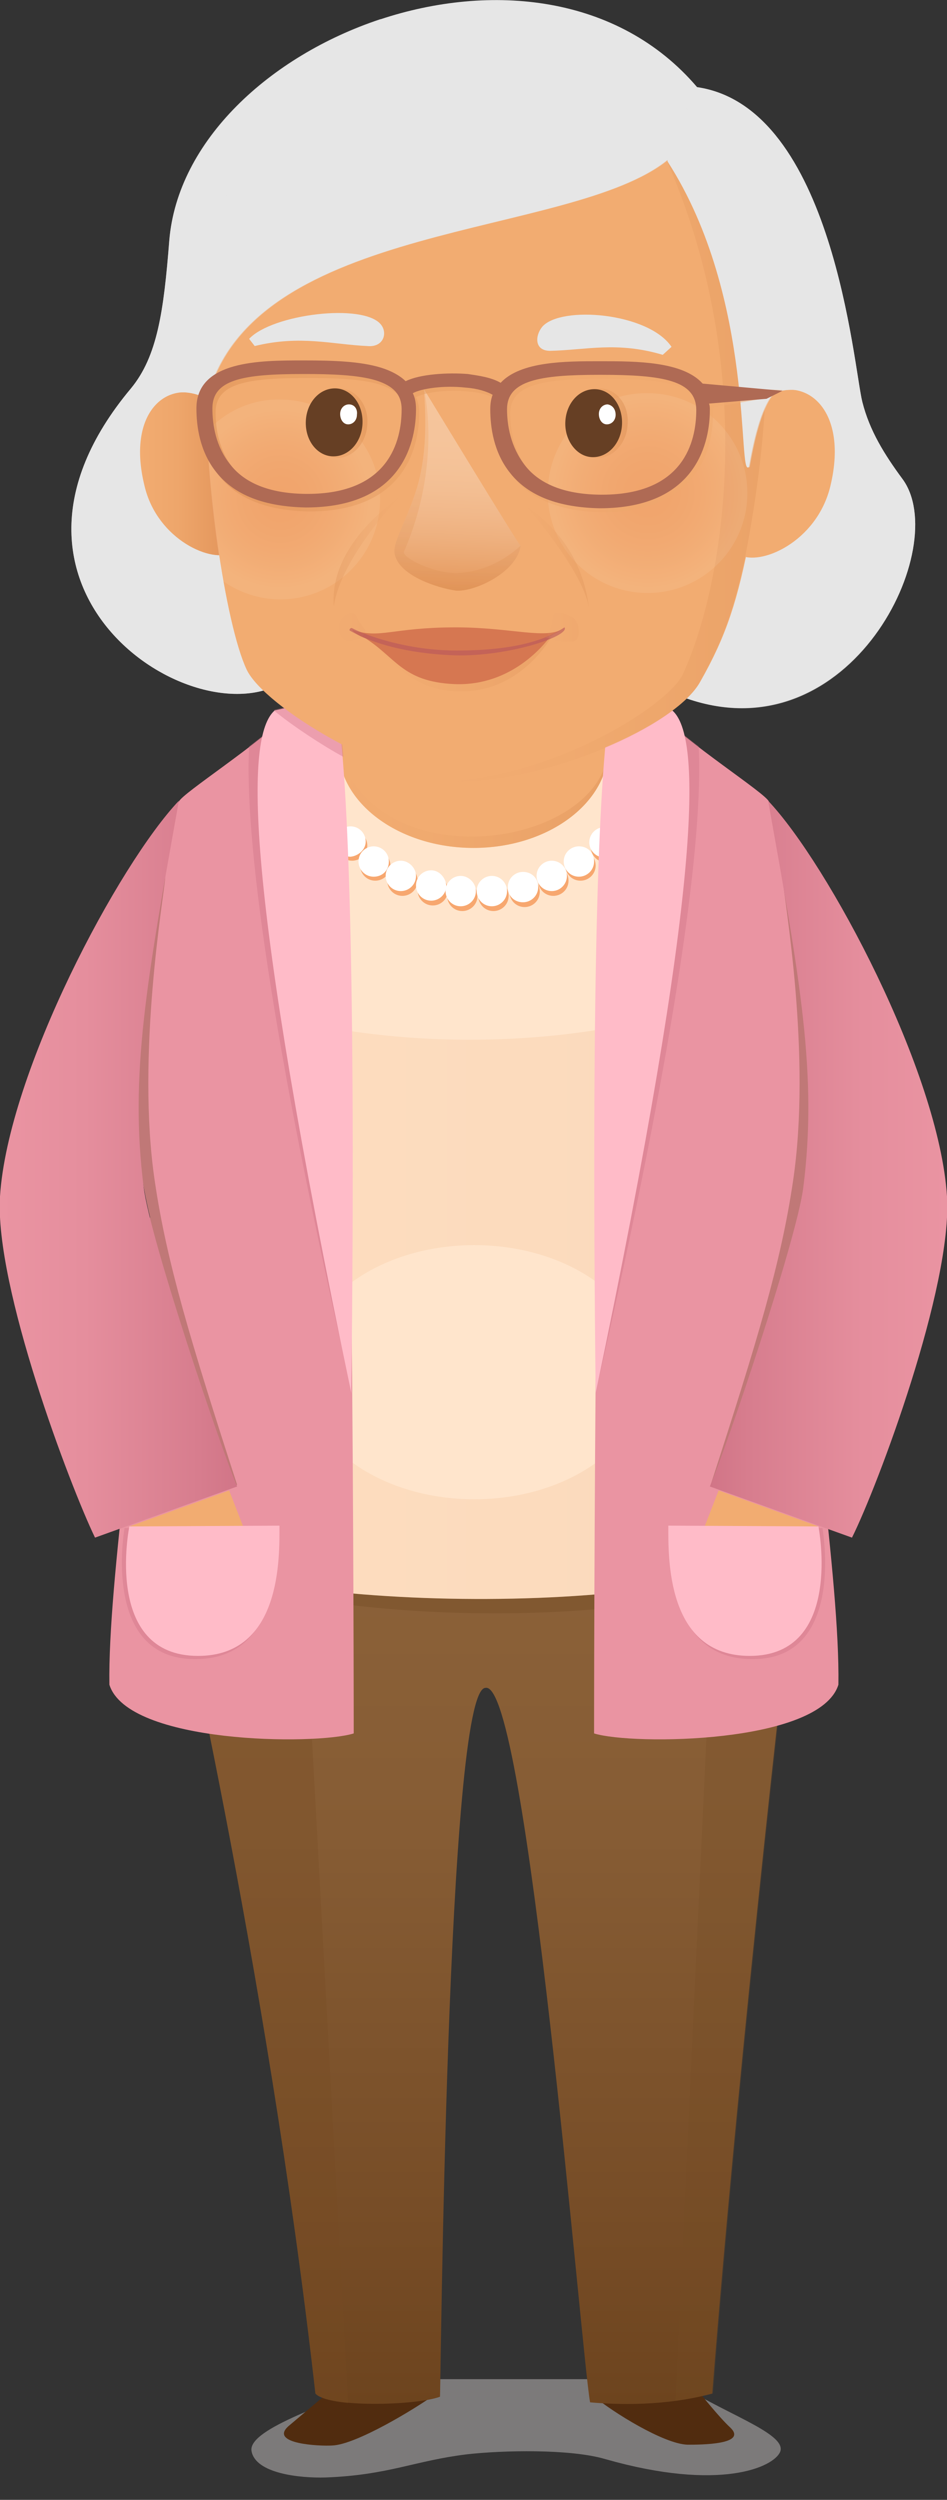 <?xml version="1.0" encoding="utf-8"?>
<!-- Generator: Adobe Illustrator 22.1.0, SVG Export Plug-In . SVG Version: 6.00 Build 0)  -->
<svg version="1.1" id="Layer_1" xmlns="http://www.w3.org/2000/svg" xmlns:xlink="http://www.w3.org/1999/xlink" x="0px" y="0px"
	 viewBox="0 0 118.6 312.8" style="enable-background:new 0 0 118.6 312.8;" xml:space="preserve">
<rect x="0" y="0" width="118.6" height="312.8" fill="#333333" stroke="none"/>
<style type="text/css">
	.st0{opacity:0.5;fill:#C6C3C2;}
	.st1{fill:#512C0F;}
	.st2{fill:url(#SVGID_1_);}
	.st3{opacity:0.3;fill:#754C24;}
	.st4{opacity:0.25;fill:#754C24;}
	.st5{opacity:0.4;fill:#754C24;}
	.st6{fill:#FFE5CC;}
	.st7{opacity:0.15;fill:url(#shadow_1_);}
	.st8{fill:#F2AC71;}
	.st9{opacity:0.4;fill:url(#SVGID_2_);}
	.st10{fill:#F7A76F;}
	.st11{fill:#FFFFFF;}
	.st12{fill:#EA94A2;}
	.st13{opacity:0.3;fill:#603813;}
	.st14{fill:url(#SVGID_3_);}
	.st15{fill:url(#SVGID_4_);}
	.st16{opacity:0.4;fill:#D17587;}
	.st17{fill:#FFBBC8;}
	.st18{fill:#E6E6E6;}
	.st19{opacity:0.5;fill:#E6E6E6;}
	.st20{fill:url(#SVGID_5_);}
	.st21{opacity:0.3;fill:url(#shadow_2_);}
	.st22{opacity:0.3;fill:#F2AC71;}
	.st23{opacity:8.000000e-02;fill:url(#SVGID_6_);}
	.st24{opacity:8.000000e-02;fill:url(#SVGID_7_);}
	.st25{opacity:0.3;fill:url(#SVGID_8_);}
	.st26{fill:#D67751;}
	.st27{opacity:0.7;fill:#BC5C5C;}
	.st28{opacity:0.3;}
	.st29{opacity:0.3;fill:url(#SVGID_9_);}
	.st30{opacity:0.3;fill:url(#SVGID_10_);}
	.st31{opacity:0.3;fill:url(#SVGID_11_);}
	.st32{opacity:0.4;fill:url(#SVGID_12_);}
	.st33{opacity:0.3;fill:url(#SVGID_13_);}
	.st34{opacity:0.3;fill:url(#SVGID_14_);}
	.st35{opacity:0.5;fill:url(#SVGID_15_);}
	.st36{fill:#663F24;}
	.st37{opacity:0.5;fill:url(#SVGID_16_);}
	.st38{opacity:0.5;fill:url(#shadow_3_);}
	.st39{fill:#AF6A54;}
</style>
<g id="senior_lady_1_">
	<g>
		<path id="shadow_beneath_4_" class="st0" d="M97.7,306.8c1-2.4-8-5.1-13.5-9.1H47.7c-5.6,2.9-16.7,6.1-16.2,9
			c0.5,2.8,6,3.4,9.3,3.3c7.9-0.3,11.1-2.1,17.7-2.9c4.4-0.5,12.9-0.7,17.3,0.6C90.2,311.8,96.9,308.7,97.7,306.8z"/>
		<g id="shoes_4_">
			<path class="st1" d="M41.8,298.8c0,0-4.4,3.7-5.7,4.8c-2.4,2.2,3.9,2.5,5.5,2.4c3-0.1,10.4-4.6,12.9-6.4L41.8,298.8z"/>
			<path class="st1" d="M87.7,299.5c0,0,2.4,3,3.7,4.2c2.4,2.2-3.7,2.2-5.3,2.2c-3-0.1-9.4-4.1-11.8-6.1L87.7,299.5z"/>
		</g>
		<g id="trousers_4_">
			<linearGradient id="SVGID_1_" gradientUnits="userSpaceOnUse" x1="60.772" y1="300.79" x2="60.772" y2="190.652">
				<stop  offset="0" style="stop-color:#6D441E"/>
				<stop  offset="0.164" style="stop-color:#754B25"/>
				<stop  offset="0.645" style="stop-color:#865C34"/>
				<stop  offset="1" style="stop-color:#8C6239"/>
			</linearGradient>
			<path class="st2" d="M60.8,211.2c5.2-1.1,12,83.3,13.1,89.4c3.4,0.3,9.4,0.5,15.3-1.1c3.4-43.4,10.2-103.2,11.1-108.8l-79.1,2.1
				c0.3,2.6,12.2,52.6,18.3,106.7c1.6,1.8,12.6,1.5,15.6,0.4C55.2,299.9,55.9,211.2,60.8,211.2z"/>
			<path class="st3" d="M39.5,299.5c0.5,0.6,2.1,1,4.1,1.2l-5.9-108.3l0,0l-16.6,0.4C21.5,195.3,33.4,245.4,39.5,299.5z"/>
			<path class="st4" d="M84.6,300.4c1.5-0.2,3.1-0.5,4.7-0.9c3.4-43.4,10.2-103.2,11.1-108.8l-10.7,0.3L84.6,300.4z"/>
			<path class="st5" d="M21.2,192.7c0,0.3,0.2,1.3,0.6,2.9c19.7,8.3,60.8,8.4,77.8,0.1c0,0,0,0,0,0c0.3-2.6,0.5-4.3,0.7-5.1
				L21.2,192.7z"/>
		</g>
	</g>
	<g id="blouse_1_">
		<path id="blouse_2_" class="st6" d="M76.7,90.6c-6.2,2.8-35,0.4-35,0.4c-7.1,14.7-14.3,27.7-6.6,43.7c-8.7,24.4-16,43.9-13.9,59.4
			c12.1,7.8,67.7,8.6,79.3-1.4c2.3-18.6-9.7-49.5-16.3-58.1C92.1,122.4,86,103.7,76.7,90.6z"/>
		<linearGradient id="shadow_1_" gradientUnits="userSpaceOnUse" x1="20.844" y1="162.949" x2="100.848" y2="162.949">
			<stop  offset="0" style="stop-color:#F2AC71"/>
			<stop  offset="0.362" style="stop-color:#EDA66B"/>
			<stop  offset="0.854" style="stop-color:#E0955A"/>
			<stop  offset="1" style="stop-color:#DB8E53"/>
		</linearGradient>
		<path id="shadow_9_" class="st7" d="M87.5,125.9c-8.5,2.7-18.3,4.2-28.7,4.2c-9.5,0-18.5-1.3-26.5-3.5c0.5,2.6,1.4,5.3,2.8,8.1
			c-8.7,24.4-16,43.9-13.9,59.4c12.1,7.8,67.7,8.6,79.3-1.4c2.3-18.6-9.7-49.5-16.3-58.1C85.9,131.9,87,129,87.5,125.9z M81.1,171.7
			c0,8.8-9.7,15.9-21.7,15.9s-21.7-7.1-21.7-15.9c0-8.8,9.7-15.9,21.7-15.9S81.1,162.9,81.1,171.7z"/>
	</g>
	<g id="neck_1_">
		<path class="st8" d="M76.2,93.6c0,6.9-7.6,12.5-16.9,12.5c-9.3,0-16.9-5.6-16.9-12.5C42.4,86.7,76.2,86.7,76.2,93.6z"/>
		<linearGradient id="SVGID_2_" gradientUnits="userSpaceOnUse" x1="42.433" y1="99.822" x2="76.226" y2="99.822">
			<stop  offset="0" style="stop-color:#F2AC71"/>
			<stop  offset="0.362" style="stop-color:#EDA66B"/>
			<stop  offset="0.854" style="stop-color:#E0955A"/>
			<stop  offset="1" style="stop-color:#DB8E53"/>
		</linearGradient>
		<path class="st9" d="M76.2,93.6c0,6.9-7.6,12.5-16.9,12.5c-9.3,0-16.9-5.6-16.9-12.5C46.7,110.4,75.6,106.2,76.2,93.6z"/>
	</g>
	<g id="necklace_1_">
		<g id="shadow_on_blouse_2_">
			<path class="st10" d="M46,105.8c0-1-0.8-1.9-1.9-1.9c-1,0-1.9,0.8-1.9,1.9c0,1,0.8,1.9,1.9,1.9C45.1,107.7,46,106.9,46,105.8z"/>
			<path class="st10" d="M47,106.4c-1,0-1.9,0.8-1.9,1.9c0,1,0.8,1.9,1.9,1.9c1,0,1.9-0.8,1.9-1.9C48.9,107.3,48,106.4,47,106.4z"/>
			<path class="st10" d="M50.4,108.3c-1,0-1.9,0.8-1.9,1.9c0,1,0.8,1.9,1.9,1.9c1,0,1.9-0.8,1.9-1.9
				C52.3,109.1,51.4,108.3,50.4,108.3z"/>
			<circle class="st10" cx="54.2" cy="111.4" r="1.9"/>
			<path class="st10" d="M57.9,110.2c-1,0-1.9,0.8-1.9,1.9c0,1,0.8,1.9,1.9,1.9c1,0,1.9-0.8,1.9-1.9C59.8,111,58.9,110.2,57.9,110.2
				z"/>
			<path class="st10" d="M61.8,110.2c-1,0-1.9,0.8-1.9,1.9c0,1,0.8,1.9,1.9,1.9c1,0,1.9-0.8,1.9-1.9C63.7,111,62.9,110.2,61.8,110.2
				z"/>
			<path class="st10" d="M65.7,109.7c-1,0-1.9,0.8-1.9,1.9c0,1,0.8,1.9,1.9,1.9c1,0,1.9-0.8,1.9-1.9
				C67.6,110.5,66.8,109.7,65.7,109.7z"/>
			<path class="st10" d="M69.3,108.3c-1,0-1.9,0.8-1.9,1.9c0,1,0.8,1.9,1.9,1.9c1,0,1.9-0.8,1.9-1.9
				C71.2,109.1,70.4,108.3,69.3,108.3z"/>
			<path class="st10" d="M72.7,106.4c-1,0-1.9,0.8-1.9,1.9c0,1,0.8,1.9,1.9,1.9c1,0,1.9-0.8,1.9-1.9
				C74.6,107.3,73.8,106.4,72.7,106.4z"/>
			<path class="st10" d="M75.9,104.1c-1,0-1.9,0.8-1.9,1.9c0,1,0.8,1.9,1.9,1.9c1,0,1.9-0.8,1.9-1.9C77.8,105,77,104.1,75.9,104.1z"
				/>
		</g>
		<g id="necklace_4_">
			<path class="st11" d="M45.8,105.3c0-1-0.8-1.9-1.9-1.9c-1,0-1.9,0.8-1.9,1.9c0,1,0.8,1.9,1.9,1.9
				C44.9,107.1,45.8,106.3,45.8,105.3z"/>
			<path class="st11" d="M46.8,105.9c-1,0-1.9,0.8-1.9,1.9c0,1,0.8,1.9,1.9,1.9s1.9-0.8,1.9-1.9C48.7,106.7,47.8,105.9,46.8,105.9z"
				/>
			<path class="st11" d="M50.2,107.7c-1,0-1.9,0.8-1.9,1.9c0,1,0.8,1.9,1.9,1.9c1,0,1.9-0.8,1.9-1.9
				C52.1,108.6,51.2,107.7,50.2,107.7z"/>
			<path class="st11" d="M54,108.9c-1,0-1.9,0.8-1.9,1.9c0,1,0.8,1.9,1.9,1.9c1,0,1.9-0.8,1.9-1.9C55.8,109.8,55,108.9,54,108.9z"/>
			<path class="st11" d="M57.7,109.6c-1,0-1.9,0.8-1.9,1.9c0,1,0.8,1.9,1.9,1.9c1,0,1.9-0.8,1.9-1.9
				C59.6,110.5,58.7,109.6,57.7,109.6z"/>
			<path class="st11" d="M61.6,109.6c-1,0-1.9,0.8-1.9,1.9c0,1,0.8,1.9,1.9,1.9c1,0,1.9-0.8,1.9-1.9
				C63.5,110.5,62.7,109.6,61.6,109.6z"/>
			<path class="st11" d="M65.5,109.1c-1,0-1.9,0.8-1.9,1.9s0.8,1.9,1.9,1.9c1,0,1.9-0.8,1.9-1.9S66.6,109.1,65.5,109.1z"/>
			<circle class="st11" cx="69.1" cy="109.6" r="1.9"/>
			<path class="st11" d="M72.5,105.9c-1,0-1.9,0.8-1.9,1.9c0,1,0.8,1.9,1.9,1.9c1,0,1.9-0.8,1.9-1.9
				C74.4,106.7,73.6,105.9,72.5,105.9z"/>
			
				<ellipse transform="matrix(1 -2.060261e-03 2.060261e-03 1 -0.217 0.156)" class="st11" cx="75.7" cy="105.4" rx="1.9" ry="1.9"/>
		</g>
	</g>
	<g id="cardigan_1_">
		<g id="cardigan_4_">
			<path class="st12" d="M96.3,100.3c-0.5-1.1-10.1-7.2-14.2-11.4l-5.3,1.3c-2.4,20.8-2.4,126.7-2.4,126.7
				c4.8,1.5,28.3,1.3,30.6-6.1c0.2-13.1-4-38.9-5.1-58.5C104.6,133.2,99.9,108.1,96.3,100.3z"/>
			<path class="st12" d="M22.4,100.3c0.5-1.1,10.1-7.2,14.2-11.4l5.3,1.3c2.4,20.8,2.4,126.7,2.4,126.7c-4.8,1.5-28.3,1.3-30.6-6.1
				c-0.2-13.1,4-38.9,5.1-58.5C14.1,133.2,18.7,108.1,22.4,100.3z"/>
		</g>
		<g id="shadows_4_">
			<path class="st13" d="M99.3,147.9c-1.5,10.1-4.4,19.7-10.3,37.9c1,0.1,3.5,0.5,4.3,0c0.7-0.4,6.9-27.3,6.6-33.5
				c2.7-11,2.3-23.9,0.8-34.5c-1.6-4.8-2.7-8-2.7-8C98.2,112.6,101.7,132,99.3,147.9z"/>
			<path class="st13" d="M19.4,147.9c1.5,10.1,4.4,19.7,10.3,37.9c-1,0.1-3.5,0.5-4.3,0c-0.7-0.4-6.9-27.3-6.6-33.5
				c-2.7-11-2.3-23.9-0.8-34.5c1.6-4.8,2.7-8,2.7-8C20.6,111.7,17,132,19.4,147.9z"/>
		</g>
		<g id="sleeves_3_">
			<linearGradient id="SVGID_3_" gradientUnits="userSpaceOnUse" x1="88.889" y1="146.386" x2="118.663" y2="146.386">
				<stop  offset="0" style="stop-color:#D17587"/>
				<stop  offset="0.164" style="stop-color:#D77D8E"/>
				<stop  offset="0.645" style="stop-color:#E58E9D"/>
				<stop  offset="1" style="stop-color:#EA94A2"/>
			</linearGradient>
			<path class="st14" d="M118.6,149.7c-1-15.6-14.9-41.6-22.4-49.5c4,22.4,6.2,34.3,4.4,48.4c-0.8,6.4-9.6,32.5-11.7,37.4l17.8,6.4
				C109.9,186,119.3,161,118.6,149.7z"/>
			
				<linearGradient id="SVGID_4_" gradientUnits="userSpaceOnUse" x1="159.57" y1="146.386" x2="189.344" y2="146.386" gradientTransform="matrix(-1 0 0 1 189.344 0)">
				<stop  offset="0" style="stop-color:#D17587"/>
				<stop  offset="0.164" style="stop-color:#D77D8E"/>
				<stop  offset="0.645" style="stop-color:#E58E9D"/>
				<stop  offset="1" style="stop-color:#EA94A2"/>
			</linearGradient>
			<path class="st15" d="M0,149.7c1-15.6,14.9-41.6,22.4-49.5c-4,22.4-6.2,34.3-4.4,48.4c0.8,6.4,9.6,32.5,11.7,37.4l-17.8,6.4
				C8.8,186-0.7,161,0,149.7z"/>
		</g>
		<g id="hands_3_">
			<path class="st8" d="M90,186.5l-2.1,5.4c0.5,0,14.6-0.9,14.6-0.9L90,186.5z"/>
			<path class="st8" d="M28.7,186.5l2.1,5.4c-0.5,0-14.6-0.9-14.6-0.9L28.7,186.5z"/>
		</g>
		<g id="pockets_2_">
			<g>
				<path class="st16" d="M103,191.2L84,191.3c0,3.9-0.3,16.3,10.2,16.3C106,207.7,103,191.2,103,191.2z"/>
				<path class="st17" d="M102.5,191l-18.8-0.1c0,3.9-0.3,16.3,10.2,16.3C105.7,207.2,102.5,191,102.5,191z"/>
			</g>
			<g>
				<path class="st16" d="M15.6,191.2l19.1,0.1c0,3.9,0.3,16.3-10.2,16.3C12.6,207.7,15.6,191.2,15.6,191.2z"/>
				<path class="st17" d="M16.2,191l18.8-0.1c0,3.9,0.3,16.3-10.2,16.3C12.9,207.2,16.2,191,16.2,191z"/>
			</g>
		</g>
		<g id="lapels_2_">
			<g>
				<path class="st16" d="M74.6,174.2c10.3-44.7,13.5-69.7,12.9-80.8c-2.1-1.6-4-3.2-5.4-4.6l-5.3,1.3
					C75.4,102.1,74.8,142.3,74.6,174.2z"/>
				<path class="st17" d="M84.2,88.9l-7.6-1.7c-1.6,8.3-2.6,34.3-2,87.1C88,110.5,87.9,92.1,84.2,88.9z"/>
			</g>
			<g>
				<path class="st16" d="M44.1,174.2c-10.3-44.7-13.5-69.7-12.9-80.8c2.1-1.6,4-3.2,5.4-4.6l5.3,1.3
					C43.3,102.1,43.8,142.3,44.1,174.2z"/>
				<path class="st17" d="M34.4,88.9l7.6-1.7c1.6,8.3,2.6,34.3,2,87.1C30.6,110.5,30.7,92.1,34.4,88.9z"/>
			</g>
		</g>
		<path id="shadow_of_face_2_" class="st16" d="M42,87.1l-7.6,1.7c0,0-0.1,0.1-0.1,0.1l0,0c2.3,1.9,6.1,4.4,8.7,5.8
			C42.7,91.4,42.4,88.9,42,87.1z"/>
	</g>
	<g id="head_2_">
		<g id="hair_7_">
			<path id="hair_8_" class="st18" d="M113,59.9c-2.2-3-4.1-6-5-9.6c-1.1-4.3-3.6-36.9-20.7-39.4c-19.8-23.2-64-5.8-66.1,19.2
				c-0.7,8.9-1.5,14.5-4.8,18.5c-21.1,25.2,8.1,44,19.3,36.6C39,83,58.8,77.9,86,87.4C106.6,94.5,119.3,68.3,113,59.9z"/>
			<path class="st19" d="M108,50.3c-0.8-3.1-2.3-20.7-9.4-31.3c0,0,0,0,0,0c2.4,6.7,4.9,16.6,1.1,17.4c-7.1,1.6-14.6-18.5-13.4-24.4
				C83.5,24,39.7,34.9,31.2,25.6C29,23.2,24.6,14.2,48.1,2.3c-0.2,0.1-0.3,0.1-0.5,0.1C33.8,7,22.2,17.6,21.2,30.1
				c-0.7,8.9-1.5,14.5-4.8,18.5c-21.1,25.2,8.1,44,19.3,36.6C39,83,58.8,77.9,86,87.4c20.6,7.2,33.3-19.1,27-27.5
				C110.7,56.9,108.9,53.8,108,50.3z"/>
		</g>
		<g id="ears_3_">
			<path class="st8" d="M95.5,49.8l-2.9,19.6c2.5,1.5,9.7-1.5,11.4-8.6C106.4,50.8,100.4,46.6,95.5,49.8z"/>
			<linearGradient id="SVGID_5_" gradientUnits="userSpaceOnUse" x1="17.489" y1="59.296" x2="29.058" y2="59.296">
				<stop  offset="0" style="stop-color:#F2AC71"/>
				<stop  offset="0.407" style="stop-color:#EEA66B"/>
				<stop  offset="0.959" style="stop-color:#E3955B"/>
				<stop  offset="1" style="stop-color:#E29359"/>
			</linearGradient>
			<path class="st20" d="M26.3,50.1l2.8,19c-2.4,1.5-9.4-1.5-11-8.3C15.7,51.1,21.5,47,26.3,50.1z"/>
		</g>
		<path id="face_3_" class="st8" d="M92.3,26C87.1,16.2,71.6,7.3,55.6,9.1c-28.4,3.2-29.2,24.4-29.7,39.2c-0.4,10.9,2.3,29.8,5,35.5
			c2.2,4.6,17.5,13.9,26.4,13.9c11.4,0,27.3-6.8,30.4-12.4c3.3-5.8,4.7-10.2,6.3-18.5C96.9,51.5,97.8,36.3,92.3,26z"/>
		<linearGradient id="shadow_2_" gradientUnits="userSpaceOnUse" x1="56.514" y1="58.86" x2="95.97" y2="58.86">
			<stop  offset="0" style="stop-color:#F2AC71"/>
			<stop  offset="0.362" style="stop-color:#EDA66B"/>
			<stop  offset="0.854" style="stop-color:#E0955A"/>
			<stop  offset="1" style="stop-color:#DB8E53"/>
		</linearGradient>
		<path id="shadow_6_" class="st21" d="M85.5,84.4c-1.7,3.6-14.7,12.2-29,13.4c0.2,0,0.5,0,0.7,0c11.4,0,27.3-6.8,30.4-12.4
			c2.9-5.1,4.3-9.1,5.7-15.6c3-15.3,4.4-33.4-1-43.7l-8.8-6C95.1,46.5,90.7,73.2,85.5,84.4z"/>
		<path id="highlight_1_" class="st22" d="M33.2,82.9c-1.8-3.5-3.8-21.2-2.9-40.5c14-14.8,41-11.5,53.2-22.2
			c-11,1.6-52,8.7-51.5,5.4l-2.2-0.2c-3.3,7.3-3.6,15.8-3.9,22.9c-0.4,10.9,2.3,29.8,5,35.5c2.1,4.5,16.7,13.4,25.7,13.9
			C49.4,96.1,35.9,88.1,33.2,82.9z"/>
		<g id="cheeks_3_">
			
				<radialGradient id="SVGID_6_" cx="-3.208" cy="56.623" r="14.277" gradientTransform="matrix(-0.879 0 0 0.879 78.335 11.894)" gradientUnits="userSpaceOnUse">
				<stop  offset="0" style="stop-color:#DE4031"/>
				<stop  offset="0.115" style="stop-color:#DF4536"/>
				<stop  offset="0.25" style="stop-color:#E15244"/>
				<stop  offset="0.395" style="stop-color:#E5685C"/>
				<stop  offset="0.547" style="stop-color:#EA867D"/>
				<stop  offset="0.705" style="stop-color:#F1AEA8"/>
				<stop  offset="0.866" style="stop-color:#F9DDDB"/>
				<stop  offset="0.967" style="stop-color:#FFFFFF"/>
			</radialGradient>
			<path class="st23" d="M68.6,61.7c0,6.9,5.6,12.5,12.5,12.5c6.9,0,12.5-5.6,12.5-12.5s-5.6-12.5-12.5-12.5
				C74.2,49.1,68.6,54.7,68.6,61.7z"/>
			
				<radialGradient id="SVGID_7_" cx="31.138" cy="59.538" r="12.191" gradientTransform="matrix(0.966 0 0 0.966 5.028 4.937)" gradientUnits="userSpaceOnUse">
				<stop  offset="0" style="stop-color:#DE4031"/>
				<stop  offset="0.115" style="stop-color:#DF4536"/>
				<stop  offset="0.25" style="stop-color:#E15244"/>
				<stop  offset="0.395" style="stop-color:#E5685C"/>
				<stop  offset="0.547" style="stop-color:#EA867D"/>
				<stop  offset="0.705" style="stop-color:#F1AEA8"/>
				<stop  offset="0.866" style="stop-color:#F9DDDB"/>
				<stop  offset="0.967" style="stop-color:#FFFFFF"/>
			</radialGradient>
			<path class="st24" d="M25.9,54c0.2,5.9,1,12.9,2,18.7c2,1.4,4.5,2.3,7.2,2.3c6.9,0,12.5-5.6,12.5-12.5c0-6.9-5.6-12.5-12.5-12.5
				C31.5,49.9,28.2,51.5,25.9,54z"/>
		</g>
		<g id="smile_3_">
			<g id="shadows_1_">
				<linearGradient id="SVGID_8_" gradientUnits="userSpaceOnUse" x1="45.52" y1="82.931" x2="69.331" y2="82.931">
					<stop  offset="0" style="stop-color:#F2AC71"/>
					<stop  offset="0.362" style="stop-color:#EDA66B"/>
					<stop  offset="0.854" style="stop-color:#E0955A"/>
					<stop  offset="1" style="stop-color:#DB8E53"/>
				</linearGradient>
				<path class="st25" d="M69.3,79.3c-0.6,0.1-23.8,0.2-23.8,0.2c2.7,1.9,5.4,6.9,11.8,7C65.1,86.8,68.9,80,69.3,79.3z"/>
			</g>
			<path class="st26" d="M45.5,79.7c4.1,2.5,4.8,5.6,11.4,5.9c7.3,0.3,11.4-5.2,11.9-5.8L45.5,79.7z"/>
			<path class="st26" d="M57.1,78.5c-8.1,0-9.5,1.5-13,0.3c1.5,2.6,20,4.4,26.5-0.2C68.5,80.1,64.1,78.5,57.1,78.5z"/>
			<path class="st27" d="M70.7,78.5c-2.1,1.4-5.8,2.9-13.5,2.9c-6.2,0-11.4-1.9-13.1-2.8c-0.2-0.1-0.4,0.2-0.3,0.3
				c4.4,2.5,10.2,3,13.1,3.1C63.6,82.2,71.4,79.6,70.7,78.5z"/>
			<g class="st28">
				
					<linearGradient id="SVGID_9_" gradientUnits="userSpaceOnUse" x1="68.816" y1="74.652" x2="72.683" y2="74.652" gradientTransform="matrix(1 -1.410000e-02 1.410000e-02 1 -1.266 4.815)">
					<stop  offset="0" style="stop-color:#F2AC71"/>
					<stop  offset="0.362" style="stop-color:#EDA66B"/>
					<stop  offset="0.854" style="stop-color:#E0955A"/>
					<stop  offset="1" style="stop-color:#DB8E53"/>
				</linearGradient>
				<path class="st29" d="M71.9,77.4c-0.4-0.4-2.6-1.3-2.7-0.2c0,0.4-0.3,1.8-0.6,2.2l0.4,0.5c-0.1,0.4,2.7,0.5,3,0.3
					C72.8,79.7,72.5,77.9,71.9,77.4z"/>
				
					<linearGradient id="SVGID_10_" gradientUnits="userSpaceOnUse" x1="42.606" y1="74.275" x2="45.98" y2="74.275" gradientTransform="matrix(1 -1.410000e-02 1.410000e-02 1 -1.266 4.815)">
					<stop  offset="0" style="stop-color:#F2AC71"/>
					<stop  offset="0.362" style="stop-color:#EDA66B"/>
					<stop  offset="0.854" style="stop-color:#E0955A"/>
					<stop  offset="1" style="stop-color:#DB8E53"/>
				</linearGradient>
				<path class="st30" d="M42.5,77.9c0.2-0.8,1.8-1.8,2.2-0.7c0.1,0.4,0.8,1.3,1.1,1.7l-0.3,0.6c0.2,0.4-1.8,0.8-2.1,0.7
					C42.5,79.9,42.2,78.7,42.5,77.9z"/>
			</g>
		</g>
		<g id="nose_3_">
			
				<linearGradient id="SVGID_11_" gradientUnits="userSpaceOnUse" x1="312.78" y1="65.858" x2="310.041" y2="87.592" gradientTransform="matrix(0.996 -8.610000e-02 8.610000e-02 0.996 -259.425 14.076)">
				<stop  offset="0" style="stop-color:#FFFFFF"/>
				<stop  offset="0.145" style="stop-color:#FEFCFB"/>
				<stop  offset="0.278" style="stop-color:#FBF5F0"/>
				<stop  offset="0.405" style="stop-color:#F6E8DE"/>
				<stop  offset="0.53" style="stop-color:#F0D5C4"/>
				<stop  offset="0.653" style="stop-color:#E7BEA2"/>
				<stop  offset="0.774" style="stop-color:#DCA178"/>
				<stop  offset="0.891" style="stop-color:#D07F48"/>
				<stop  offset="1" style="stop-color:#C35B15"/>
			</linearGradient>
			<path class="st31" d="M53.1,48.7c0.3,4.1,0.3,8.5-0.9,12.4c-1.2,3.9-2.9,6.5-2.8,8c0.3,2.9,5.5,4.5,7.7,4.8
				c2.2,0.2,7.6-2.2,8.1-5.6C64.9,68.1,53.1,48.7,53.1,48.7z"/>
			
				<linearGradient id="SVGID_12_" gradientUnits="userSpaceOnUse" x1="312.78" y1="65.858" x2="310.041" y2="87.592" gradientTransform="matrix(0.996 -8.610000e-02 8.610000e-02 0.996 -259.425 14.076)">
				<stop  offset="0" style="stop-color:#F2AC71"/>
				<stop  offset="0.362" style="stop-color:#EDA66B"/>
				<stop  offset="0.854" style="stop-color:#E0955A"/>
				<stop  offset="1" style="stop-color:#DB8E53"/>
			</linearGradient>
			<path class="st32" d="M53.1,48.7c0.3,4.1,0.3,8.5-0.9,12.4c-1.2,3.9-2.9,6.5-2.8,8c0.3,2.9,5.5,4.5,7.7,4.8
				c2.2,0.2,7.6-2.2,8.1-5.6c-0.1,0-3.1,3.2-7.9,3.4c-3,0.1-7.1-2-6.7-2.7C55.4,58,53.1,48.7,53.1,48.7z"/>
		</g>
		<g id="wrinkles_3_">
			<g>
				
					<linearGradient id="SVGID_13_" gradientUnits="userSpaceOnUse" x1="319.795" y1="83.905" x2="326.618" y2="83.905" gradientTransform="matrix(0.996 -8.610000e-02 8.610000e-02 0.996 -259.425 14.076)">
					<stop  offset="0" style="stop-color:#F2AC71"/>
					<stop  offset="0.362" style="stop-color:#EDA66B"/>
					<stop  offset="0.854" style="stop-color:#E0955A"/>
					<stop  offset="1" style="stop-color:#DB8E53"/>
				</linearGradient>
				<path class="st33" d="M65.8,63.2c0,0,7.6,8.6,8,13.2C72.8,67,65.9,63.6,65.8,63.2z"/>
				
					<linearGradient id="SVGID_14_" gradientUnits="userSpaceOnUse" x1="37.196" y1="62.393" x2="44.724" y2="62.393" gradientTransform="matrix(-0.998 -5.950000e-02 -5.950000e-02 0.998 90.525 9.172)">
					<stop  offset="0" style="stop-color:#F2AC71"/>
					<stop  offset="0.362" style="stop-color:#EDA66B"/>
					<stop  offset="0.854" style="stop-color:#E0955A"/>
					<stop  offset="1" style="stop-color:#DB8E53"/>
				</linearGradient>
				<path class="st34" d="M50.1,62.1c0,0-7.4,7.6-8.3,13.8C41.2,67.8,50,62.4,50.1,62.1z"/>
			</g>
		</g>
		<g id="eyes_3_">
			<g>
				
					<linearGradient id="SVGID_15_" gradientUnits="userSpaceOnUse" x1="294.668" y1="54.628" x2="301.916" y2="54.628" gradientTransform="matrix(1 -1.330000e-02 1.330000e-02 1 -256.586 2.332)">
					<stop  offset="0" style="stop-color:#F2AC71"/>
					<stop  offset="0.362" style="stop-color:#EDA66B"/>
					<stop  offset="0.854" style="stop-color:#E0955A"/>
					<stop  offset="1" style="stop-color:#DB8E53"/>
				</linearGradient>
				<path class="st35" d="M46,53.1c-0.1,2.4-1.9,4.3-3.9,4.2c-2-0.1-3.5-2.1-3.4-4.5c0.1-2.4,1.9-4.3,3.9-4.2
					C44.6,48.7,46.2,50.7,46,53.1z"/>
				<path class="st36" d="M45.4,53c-0.1,2.4-1.8,4.2-3.8,4.1c-1.9-0.1-3.4-2-3.3-4.4c0.1-2.4,1.8-4.2,3.8-4.1
					C44,48.7,45.5,50.6,45.4,53z"/>
				<path class="st11" d="M44.7,51.9c0,0.7-0.5,1.2-1.1,1.2c-0.6,0-1-0.6-1-1.3c0-0.7,0.5-1.2,1.1-1.2
					C44.4,50.6,44.8,51.2,44.7,51.9z"/>
			</g>
			<g>
				
					<linearGradient id="SVGID_16_" gradientUnits="userSpaceOnUse" x1="327.293" y1="55.05" x2="334.542" y2="55.05" gradientTransform="matrix(1 -1.330000e-02 1.330000e-02 1 -256.586 2.332)">
					<stop  offset="0" style="stop-color:#F2AC71"/>
					<stop  offset="0.362" style="stop-color:#EDA66B"/>
					<stop  offset="0.854" style="stop-color:#E0955A"/>
					<stop  offset="1" style="stop-color:#DB8E53"/>
				</linearGradient>
				<path class="st37" d="M78.6,53.1c-0.1,2.4-1.9,4.3-3.9,4.2c-2-0.1-3.5-2.1-3.4-4.5c0.1-2.4,1.9-4.3,3.9-4.2
					C77.3,48.7,78.8,50.7,78.6,53.1z"/>
				<path class="st36" d="M77.9,53.1c-0.1,2.4-1.8,4.2-3.8,4.1c-1.9-0.1-3.4-2.1-3.3-4.4c0.1-2.4,1.8-4.2,3.8-4.1
					C76.6,48.8,78,50.8,77.9,53.1z"/>
				<path class="st11" d="M77.1,51.9c0,0.7-0.5,1.2-1.1,1.2c-0.6,0-1-0.6-1-1.3c0-0.7,0.5-1.2,1.1-1.2
					C76.7,50.7,77.1,51.2,77.1,51.9z"/>
			</g>
			<g id="eyebrows_3_">
				<path class="st18" d="M47.7,40.6c-2.2-2.7-13.6-1.3-16.5,1.8l0.7,0.9c5.7-1.4,9.7-0.2,14.1,0C48,43.5,48.6,41.7,47.7,40.6z"/>
				<path class="st18" d="M67.9,40.9c2.3-2.7,13.3-1.8,16.2,2.5l-1.1,1c-5.7-1.7-9.6-0.6-14.1-0.5C66.9,43.9,67,42,67.9,40.9z"/>
			</g>
		</g>
		<g id="hair_5_">
			<path id="hair_6_" class="st18" d="M91.3,19.4c-3.9-3.6-8.9-14.2-30-13.2C40.2,7.3,33.4,17.7,29.8,22c-3.9,4.7-9.1,24.7-7.4,27.1
				c0,0,1.7-0.2,3.5,0.8c5.7-22.4,45.5-20,57.7-29.9c0,0.1,0,0.2,0,0.2c11.1,17.2,8.7,40,10.2,38.2c0.5-2.8,1.4-7.3,3.1-9.2
				c0.6-0.3,1.6-0.5,3-0.4C100,45.4,95.3,23,91.3,19.4z"/>
			<path class="st19" d="M99.7,48.8c0.1-1.5-0.7-6.9-2.1-12.7c-5.8-1.9-11.2-15.7-11.4-22.3c-0.1-0.1-0.3-0.3-0.4-0.4
				c-5.8,11.5-46.4,21-54.5,12.1c-0.6-0.6-1.3-1.7-1.6-3.2c-3.9,5.2-8.9,24.4-7.2,26.8c0,0,1.7-0.2,3.5,0.8
				c5.7-22.4,45.5-20,57.7-29.9c0,0.1,0,0.2,0,0.2c11.1,17.2,8.7,40,10.2,38.2c0.5-2.8,1.4-7.3,3.1-9.2C97.4,49,98.4,48.7,99.7,48.8
				z"/>
		</g>
		<g id="glasses_5_">
			
				<linearGradient id="shadow_3_" gradientUnits="userSpaceOnUse" x1="-29.79" y1="54.833" x2="43.536" y2="54.833" gradientTransform="matrix(-1 0 0 1 68.535 0)">
				<stop  offset="0" style="stop-color:#F2AC71"/>
				<stop  offset="0.362" style="stop-color:#EDA66B"/>
				<stop  offset="0.854" style="stop-color:#E0955A"/>
				<stop  offset="1" style="stop-color:#DB8E53"/>
			</linearGradient>
			<path id="shadow_5_" class="st38" d="M25,51.6c0,2.2,0.4,5.4,2.5,8c2.3,2.9,6.1,4.3,11.2,4.4h0c12.4,0,13.8-8.6,13.8-12.3
				c0-0.7-0.1-1.4-0.4-2c1.1-0.6,3.9-1,6.6-0.7c1.5,0.1,2.7,0.5,3.4,0.9c-0.2,0.5-0.3,1.1-0.3,1.8c0,2.2,0.4,5.4,2.5,8
				c2.3,2.9,6.1,4.3,11.2,4.4h0c12.4,0,13.8-8.6,13.8-12.3c0-0.3,0-0.5-0.1-0.8l6.8-1.2l2-1l-9.9-0.3c-2.5-2.8-8.4-2.8-12.7-2.8
				h-0.3c-4.1,0-9.8,0-12.3,2.7c-1.2-0.7-2.8-0.9-4.1-1.1c-2.5-0.2-6,0-7.8,0.9c-0.8-0.7-1.8-1.3-3.2-1.7c-2.6-0.8-6.1-0.9-9.5-0.9
				l-0.3,0C33,45.6,25,45.6,25,51.6z M63.9,51.7c0-3.6,4.1-4.3,11.5-4.3h0.3c7.7,0,11.9,0.7,11.9,4.4c0,4-1.6,10.6-11.8,10.6h0
				c-4.4,0-7.7-1.2-9.6-3.6C64.3,56.5,63.9,53.7,63.9,51.7z M27,51.6c0-3.6,3.8-4.3,11.3-4.3h0.3c3.2,0,6.6,0.1,8.9,0.8
				c2.2,0.7,3.2,1.8,3.2,3.6c0,4-1.6,10.6-11.8,10.6h0c-4.4,0-7.7-1.2-9.6-3.6C27.4,56.4,27,53.6,27,51.6z"/>
			<path id="glasses_6_" class="st39" d="M24.6,51.1c0,2.2,0.4,5.4,2.5,8c2.3,2.9,6.1,4.3,11.2,4.4h0c12.4,0,13.8-8.6,13.8-12.3
				c0-0.7-0.1-1.4-0.4-2c1.1-0.6,3.9-1,6.6-0.7c1.5,0.1,2.7,0.5,3.4,0.9c-0.2,0.5-0.3,1.1-0.3,1.8c0,2.2,0.4,5.4,2.5,8
				c2.3,2.9,6.1,4.3,11.2,4.4h0c12.4,0,13.8-8.6,13.8-12.3c0-0.3,0-0.5-0.1-0.8l7.2-0.6l2-1L88,48c-2.5-2.8-8.4-2.8-12.7-2.8l-0.3,0
				c-4.1,0-9.8,0-12.3,2.7c-1.2-0.7-2.8-0.9-4.1-1.1c-2.5-0.2-6,0-7.8,0.9C50.1,47,49,46.4,47.7,46c-2.6-0.8-6.1-0.9-9.5-0.9l-0.3,0
				C32.6,45.1,24.6,45.1,24.6,51.1z M63.5,51.2c0-3.6,4.1-4.3,11.5-4.3h0.3c7.7,0,11.9,0.7,11.9,4.4c0,4-1.6,10.6-11.8,10.6h0
				c-4.4,0-7.7-1.2-9.6-3.6C63.9,55.9,63.5,53.1,63.5,51.2z M26.6,51.1c0-3.6,3.8-4.3,11.3-4.3h0.3c3.2,0,6.6,0.1,8.9,0.8
				c2.2,0.7,3.2,1.8,3.2,3.6c0,4-1.6,10.6-11.8,10.6h0c-4.4,0-7.7-1.2-9.6-3.6C27,55.9,26.6,53.1,26.6,51.1z"/>
		</g>
	</g>
</g>
</svg>
